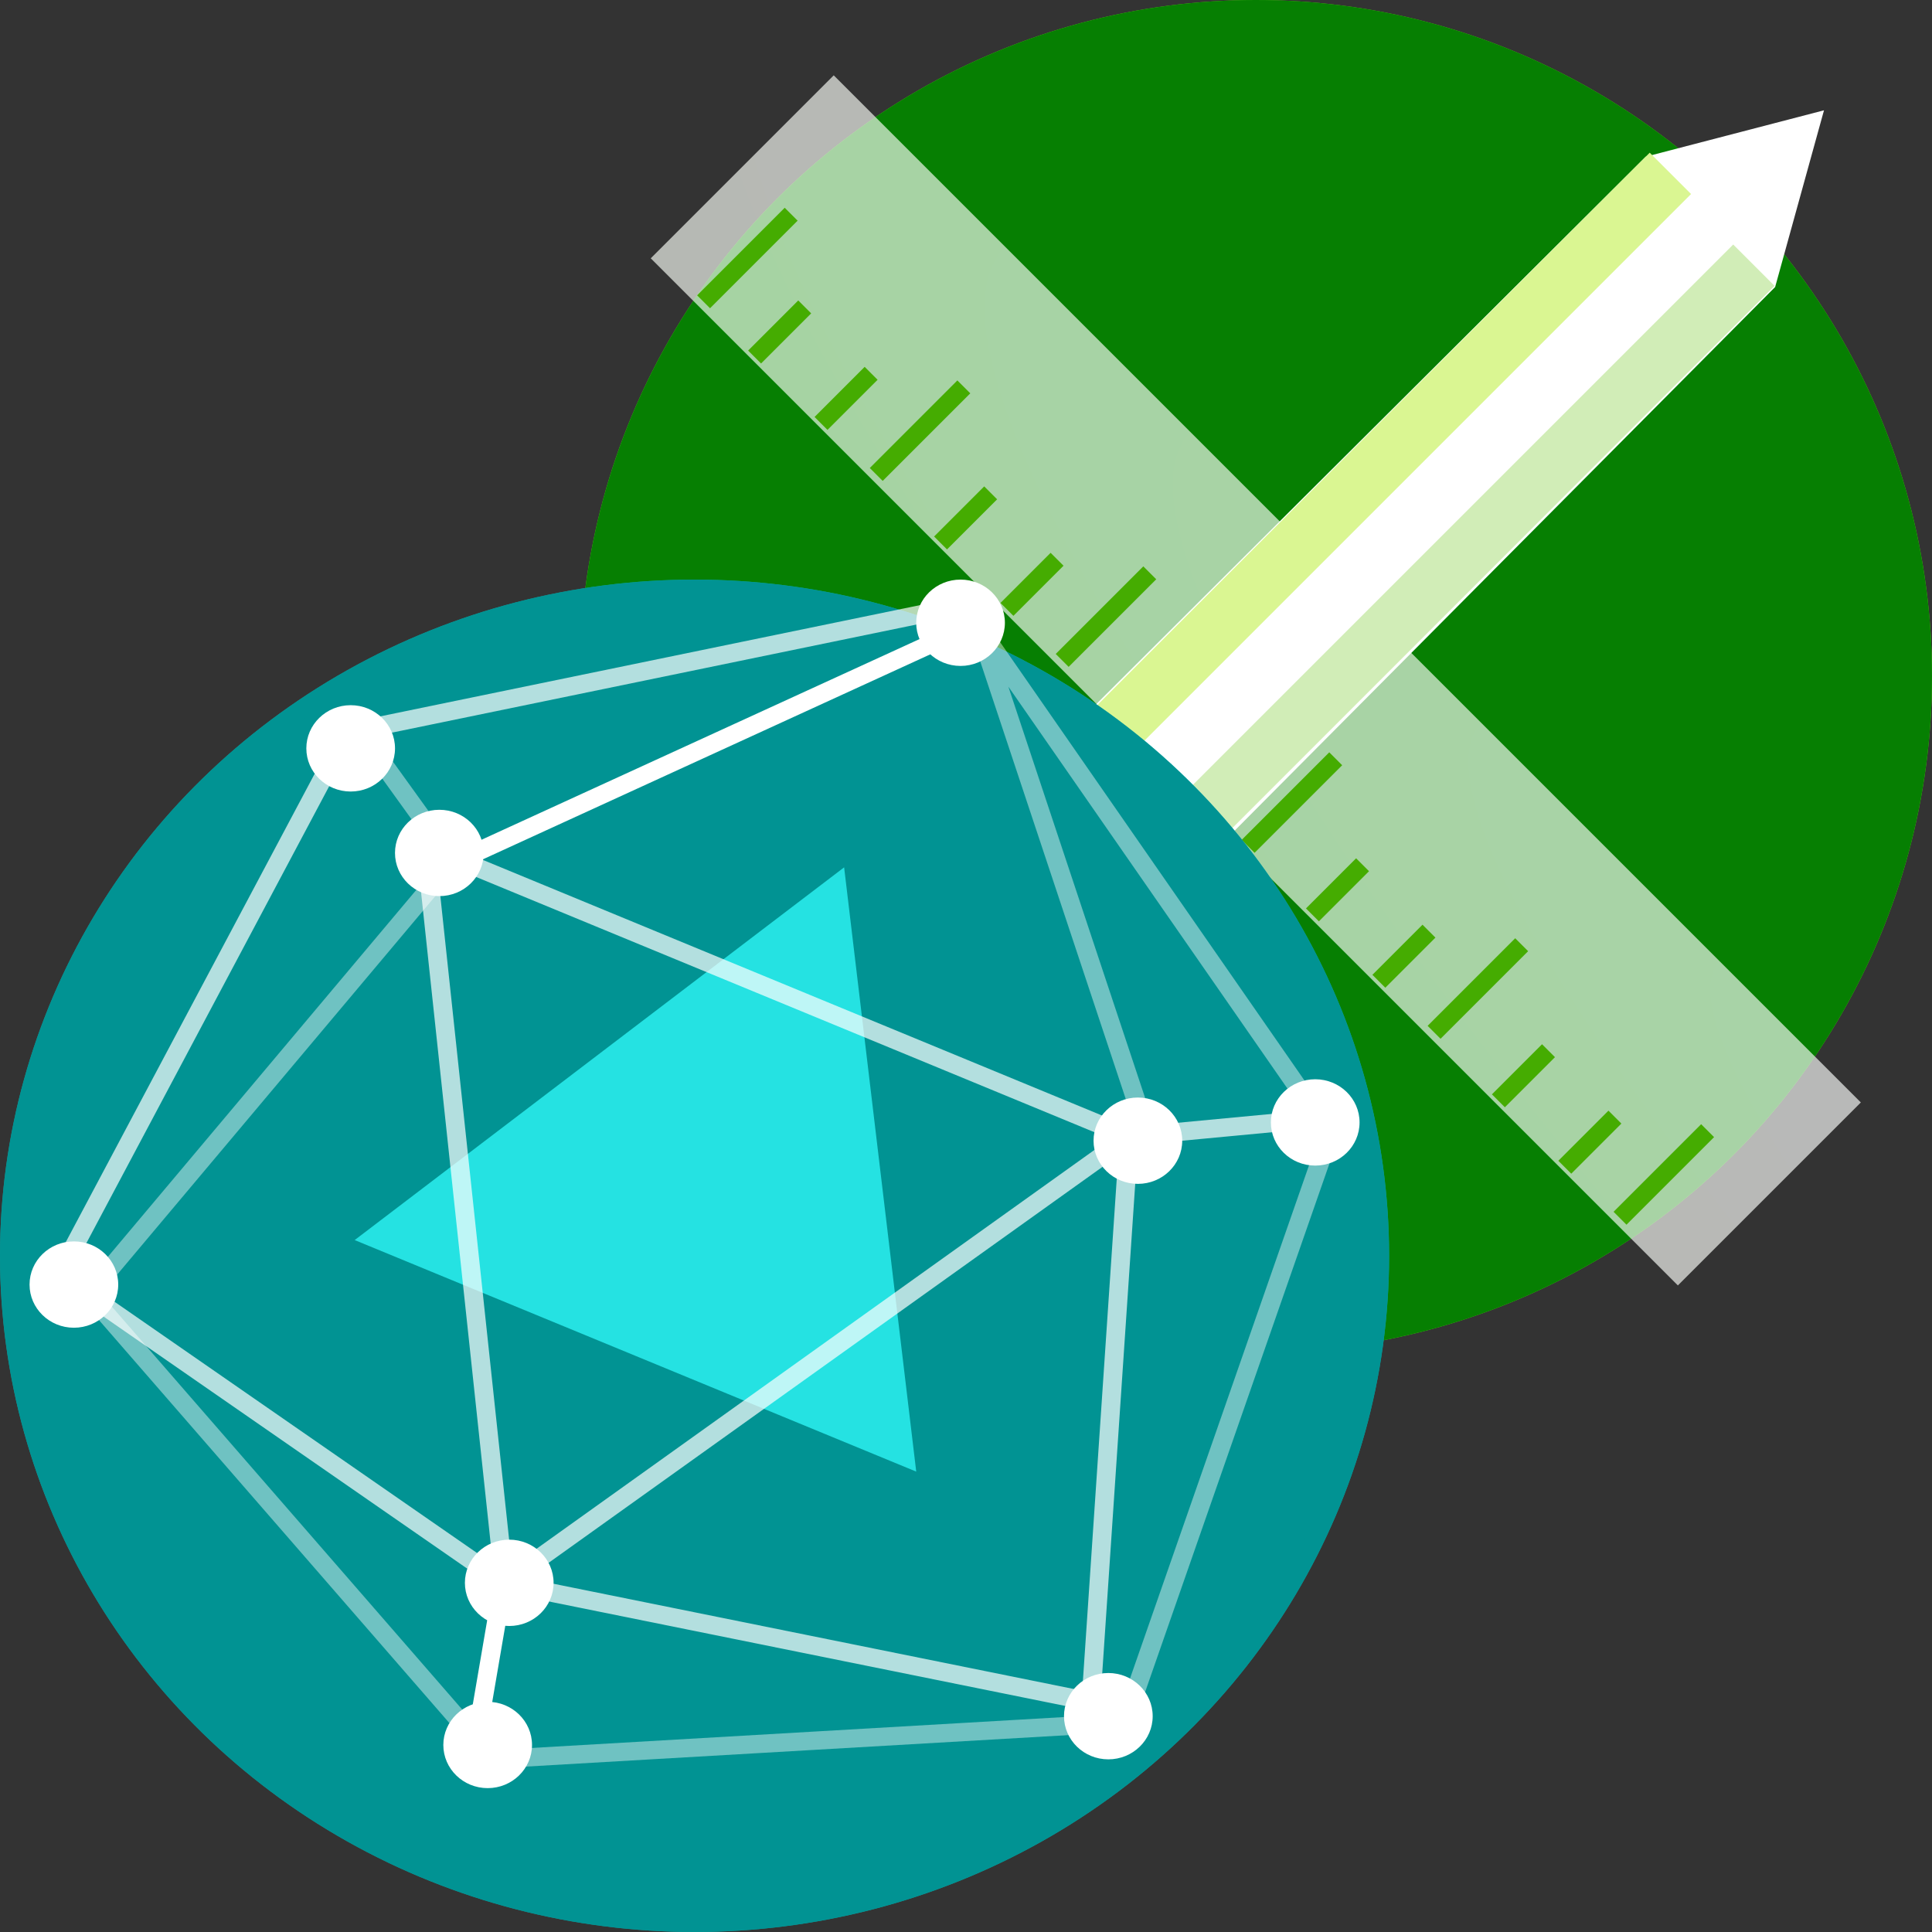 <?xml version="1.0" encoding="UTF-8" standalone="no"?>
<svg
   width="74px"
   height="74px"
   viewBox="0 0 74 74"
   version="1.1"
   id="svg45"
   sodipodi:docname="4-interleaved-5.svg"
   inkscape:version="1.2.2 (b0a84865, 2022-12-01)"
   xmlns:inkscape="http://www.inkscape.org/namespaces/inkscape"
   xmlns:sodipodi="http://sodipodi.sourceforge.net/DTD/sodipodi-0.dtd"
   xmlns="http://www.w3.org/2000/svg"
   xmlns:svg="http://www.w3.org/2000/svg"
   xmlns:rdf="http://www.w3.org/1999/02/22-rdf-syntax-ns#"
   xmlns:cc="http://creativecommons.org/ns#"
   xmlns:dc="http://purl.org/dc/elements/1.1/">
  <rect x="0" y="0" width="74" height="74" fill="#333333" stroke="none"/>
  <sodipodi:namedview
     pagecolor="#ffffff"
     bordercolor="#666666"
     borderopacity="1"
     objecttolerance="10"
     gridtolerance="10"
     guidetolerance="10"
     inkscape:pageopacity="0"
     inkscape:pageshadow="2"
     inkscape:window-width="1440"
     inkscape:window-height="847"
     id="namedview47"
     showgrid="false"
     inkscape:zoom="4.9194253"
     inkscape:cx="48.277997"
     inkscape:cy="52.95334"
     inkscape:window-x="0"
     inkscape:window-y="25"
     inkscape:window-maximized="1"
     inkscape:current-layer="svg45"
     inkscape:document-rotation="0"
     inkscape:showpageshadow="2"
     inkscape:pagecheckerboard="0"
     inkscape:deskcolor="#d1d1d1" />
  <!-- Generator: Sketch 50.2 (55047) - http://www.bohemiancoding.com/sketch -->
  <title
     id="title2">Astronomy</title>
  <desc
     id="desc4">Created with Sketch.</desc>
  <g
     id="Pages-(desktop)"
     stroke="none"
     stroke-width="1"
     fill="none"
     fill-rule="evenodd"
     transform="matrix(0.7,0,0,0.7,22.2,0)">
    <g
       id="EDITED-Homepage-Subjects---Logged-Out"
       transform="translate(-182,-463)">
      <g
         id="subject-bar"
         transform="translate(0,390)">
        <g
           id="Pre-Algebra"
           transform="translate(139,61)">
          <g
             id="Prealgebra"
             transform="translate(43,12)">
            <circle
               id="Combined-Shape"
               fill="#67ce1e"
               fill-rule="nonzero"
               cx="37"
               cy="37"
               r="37" />
            <circle
               id="circle1696"
               fill="#067f02"
               fill-rule="nonzero"
               cx="37"
               cy="37"
               r="37" />
            <g
               id="ruler"
               opacity="0.655"
               transform="rotate(45,2.503,17.659)">
              <rect
                 id="Rectangle-11"
                 fill="url(#radialGradient-1)"
                 fill-rule="nonzero"
                 x="0.993"
                 y="0.024"
                 width="79.481"
                 height="14.16"
                 style="fill:url(#radialGradient-1-78)" />
              <g
                 id="Group"
                 stroke-linecap="square"
                 transform="translate(38.475,10.332)"
                 stroke="#80c400"
                 stroke-width="3">
                <path
                   d="M 5.228,0.198 V 2.938"
                   id="Line" />
                <path
                   d="M 0.66,0.198 V 2.938"
                   id="path1700" />
              </g>
              <g
                 id="g1735"
                 style="mix-blend-mode:multiply"
                 stroke-linecap="square"
                 transform="translate(4.419,7.332)"
                 stroke="#67c400">
                <path
                   d="M 0.301,0.212 V 5.99"
                   id="path1703" />
                <path
                   d="M 13.662,0.212 V 5.99"
                   id="path1705" />
                <path
                   d="M 28.051,0.212 V 5.99"
                   id="path1707" />
                <path
                   d="M 42.44,0.212 V 5.99"
                   id="path1709" />
                <path
                   d="M 56.829,0.212 V 5.99"
                   id="path1711" />
                <path
                   d="M 71.218,0.212 V 5.99"
                   id="path1713" />
                <path
                   d="m 67.107,3.275 v 2.878"
                   id="path1715" />
                <path
                   d="m 61.968,3.275 v 2.878"
                   id="path1717" />
                <path
                   d="m 52.718,3.275 v 2.878"
                   id="path1719" />
                <path
                   d="m 47.579,3.275 v 2.878"
                   id="path1721" />
                <path
                   d="m 38.329,3.275 v 2.878"
                   id="path1723" />
                <path
                   d="m 33.19,3.275 v 2.878"
                   id="path1725" />
                <path
                   d="m 23.94,3.275 v 2.878"
                   id="path1727" />
                <path
                   d="m 18.801,3.275 v 2.878"
                   id="path1729" />
                <path
                   d="m 9.551,3.275 v 2.878"
                   id="path1731" />
                <path
                   d="m 4.412,3.275 v 2.878"
                   id="path1733" />
              </g>
            </g>
            <g
               id="pencil"
               transform="translate(5.481,5.938)"
               fill-rule="nonzero">
              <path
                 d="M 8.688,61.312 59.936,9.766 62.609,0.098 52.852,2.637 1.238,54.062 c -1.608,1.603 -1.613,4.206 -0.011,5.814 0.062,0.063 0.127,0.123 0.193,0.182 l 1.633,1.44 c 1.631,1.439 4.101,1.358 5.635,-0.185 z"
                 id="Path-25"
                 fill="#ffffff" />
              <rect
                 id="Rectangle"
                 fill="#d1edb7"
                 transform="rotate(-45,33.901,33.444)"
                 x="-1.272"
                 y="31.845"
                 width="70.346"
                 height="3.198" />
              <rect
                 id="rect1740"
                 fill="#daf692"
                 transform="rotate(-45,29.333,28.419)"
                 x="-5.84"
                 y="26.82"
                 width="70.346"
                 height="3.198" />
              <rect
                 id="rect1742"
                 fill="url(#linearGradient-2)"
                 transform="rotate(-45,9.134,53.486)"
                 x="5.708"
                 y="48.005"
                 width="6.852"
                 height="10.963"
                 style="fill:url(#linearGradient-2-0)" />
            </g>
          </g>
        </g>
      </g>
    </g>
  </g>
  <defs
     id="defs18">
    <radialGradient
       cx="29.818"
       cy="38.426"
       fx="29.818"
       fy="38.426"
       r="79.681"
       id="radialGradient-1"
       gradientUnits="userSpaceOnUse">
      <stop
         stop-color="#99B3CB"
         stop-opacity="0.687"
         offset="0%"
         id="stop6" />
      <stop
         stop-color="#B6C5FF"
         offset="29.476%"
         id="stop8" />
      <stop
         stop-color="#DEFFF4"
         offset="100%"
         id="stop10" />
    </radialGradient>
    <linearGradient
       x1="56.191"
       y1="3.392"
       x2="79.647"
       y2="27.585"
       id="linearGradient-2"
       gradientUnits="userSpaceOnUse">
      <stop
         stop-color="#FFFFFF"
         offset="0%"
         id="stop13" />
      <stop
         stop-color="#FFFFFF"
         stop-opacity="0"
         offset="100%"
         id="stop15" />
    </linearGradient>
    <linearGradient
       x1="0.527"
       y1="-0.061"
       x2="0.48"
       y2="0.561"
       id="linearGradient-2-2">
      <stop
         stop-color="#FFFDBD"
         offset="0%"
         id="stop296" />
      <stop
         stop-color="#FFB75E"
         offset="100%"
         id="stop298" />
    </linearGradient>
    <linearGradient
       x1="37.892"
       y1="8.416"
       x2="37.892"
       y2="65.584"
       id="linearGradient-1"
       gradientUnits="userSpaceOnUse">
      <stop
         stop-color="#A442BE"
         offset="0%"
         id="stop791" />
      <stop
         stop-color="#DC7FEA"
         offset="100%"
         id="stop793" />
    </linearGradient>
    <linearGradient
       x1="0.5"
       y1="0"
       x2="0.5"
       y2="0.985"
       id="linearGradient-2-7">
      <stop
         stop-color="#B25BC8"
         offset="0%"
         id="stop796" />
      <stop
         stop-color="#DE8FFF"
         offset="100%"
         id="stop798" />
    </linearGradient>
    <radialGradient
       cx="1.313"
       cy="0.554"
       fx="1.313"
       fy="0.554"
       r="2.232"
       gradientTransform="matrix(1,0,0,0.888,0,0.062)"
       id="radialGradient-4">
      <stop
         stop-color="#FFFFFF"
         offset="0%"
         id="stop806" />
      <stop
         stop-color="#9062D3"
         offset="100%"
         id="stop808" />
    </radialGradient>
    <radialGradient
       cx="1.313"
       cy="0.554"
       fx="1.313"
       fy="0.554"
       r="2.232"
       gradientTransform="matrix(1,0,0,0.888,0,0.062)"
       id="radialGradient870">
      <stop
         stop-color="#FFFFFF"
         offset="0%"
         id="stop866" />
      <stop
         stop-color="#9062D3"
         offset="100%"
         id="stop868" />
    </radialGradient>
    <radialGradient
       cx="27.701"
       cy="73.574"
       fx="27.701"
       fy="73.574"
       r="33.294"
       gradientTransform="scale(0.951,1.051)"
       id="radialGradient-1-7"
       gradientUnits="userSpaceOnUse">
      <stop
         stop-color="#FFFFFF"
         offset="0%"
         id="stop1349" />
      <stop
         stop-color="#25E2E2"
         offset="100%"
         id="stop1351" />
    </radialGradient>
    <radialGradient
       cx="48.801"
       cy="0.056"
       fx="48.801"
       fy="0.056"
       r="661.057"
       gradientTransform="scale(2.369,0.422)"
       id="radialGradient-1-78"
       gradientUnits="userSpaceOnUse">
      <stop
         stop-color="#FFFFFF"
         offset="0%"
         id="stop1683" />
      <stop
         stop-color="#D2FFAA"
         offset="100%"
         id="stop1685" />
    </radialGradient>
    <linearGradient
       x1="11.553"
       y1="42.284"
       x2="11.553"
       y2="46.618"
       id="linearGradient-2-0"
       gradientTransform="scale(0.791,1.265)"
       gradientUnits="userSpaceOnUse">
      <stop
         stop-color="#67CE1E"
         offset="0%"
         id="stop1688" />
      <stop
         stop-color="#469200"
         offset="100%"
         id="stop1690" />
    </linearGradient>
  </defs>
  <g
     id="Pages-(desktop)-8"
     stroke="none"
     stroke-width="1"
     fill="none"
     fill-rule="evenodd"
     transform="matrix(0.719,0,0,0.7,0,22.2)">
    <g
       id="EDITED-Homepage-Subjects---Logged-Out-4"
       transform="translate(-1192,-463)">
      <g
         id="subject-bar-0"
         transform="translate(0,390)">
        <g
           id="Advanced-Topics"
           transform="translate(1149,61)">
          <g
             id="AT"
             transform="translate(43,12)">
            <circle
               id="Oval-13-0"
               fill-opacity="0.68"
               fill="#13c2c2"
               fill-rule="nonzero"
               cx="37"
               cy="37"
               r="37" />
            <circle
               id="circle1357"
               stroke="#019393"
               fill="#019393"
               fill-rule="nonzero"
               cx="37"
               cy="37"
               r="36.5" />
            <polygon
               id="Path-31"
               fill="url(#radialGradient-1)"
               fill-rule="nonzero"
               points="44.968,15.745 48.809,48.809 18.894,36.139 "
               style="fill:url(#radialGradient-1-7)" />
            <path
               d="M 19.455,8.723 24.126,15.387 4.723,39.095 26.276,64.553 59.904,62.548 70.851,30.311 52.518,3.19 c -0.028,-0.042 -0.086,-0.053 -0.128,-0.026 -0.034,0.022 -0.05,0.064 -0.037,0.103 l 9.063,27.995"
               id="Path-27"
               stroke-opacity="0.672"
               stroke="#ffffff"
               opacity="0.641" />
            <polyline
               id="Path-28"
               stroke-opacity="0.703"
               stroke="#ffffff"
               points="50.585 1.574 18.493 8.368 3.149 38.026 26.867 54.911 22.671 14.587 60.144 30.476 58.114 61.404 26.867 54.911 60.144 30.476 69.277 29.59" />
            <path
               d="M 23.617,15.745 50.383,3.149"
               id="Line-6"
               stroke="#ffffff"
               stroke-linecap="square" />
            <path
               d="m 26.766,55.106 -1.574,9.447"
               id="Line-2"
               stroke="#ffffff"
               stroke-linecap="square" />
            <circle
               id="Oval-12"
               fill="#ffffff"
               fill-rule="nonzero"
               cx="18.681"
               cy="9.234"
               r="2.362" />
            <circle
               id="circle1365"
               fill="#ffffff"
               fill-rule="nonzero"
               cx="51.17"
               cy="2.362"
               r="2.362" />
            <circle
               id="circle1367"
               fill="#ffffff"
               fill-rule="nonzero"
               cx="60.617"
               cy="30.702"
               r="2.362" />
            <circle
               id="circle1369"
               fill="#ffffff"
               fill-rule="nonzero"
               cx="70.064"
               cy="29.702"
               r="2.362" />
            <circle
               id="circle1371"
               fill="#ffffff"
               fill-rule="nonzero"
               cx="59.043"
               cy="62.191"
               r="2.362" />
            <circle
               id="circle1373"
               fill="#ffffff"
               fill-rule="nonzero"
               cx="25.979"
               cy="63.766"
               r="2.362" />
            <circle
               id="circle1375"
               fill="#ffffff"
               fill-rule="nonzero"
               cx="27.128"
               cy="54.894"
               r="2.362" />
            <circle
               id="circle1377"
               fill="#ffffff"
               fill-rule="nonzero"
               cx="23.404"
               cy="14.957"
               r="2.362" />
            <circle
               id="circle1379"
               fill="#ffffff"
               fill-rule="nonzero"
               cx="3.936"
               cy="38.574"
               r="2.362" />
          </g>
        </g>
      </g>
    </g>
  </g>
</svg>
